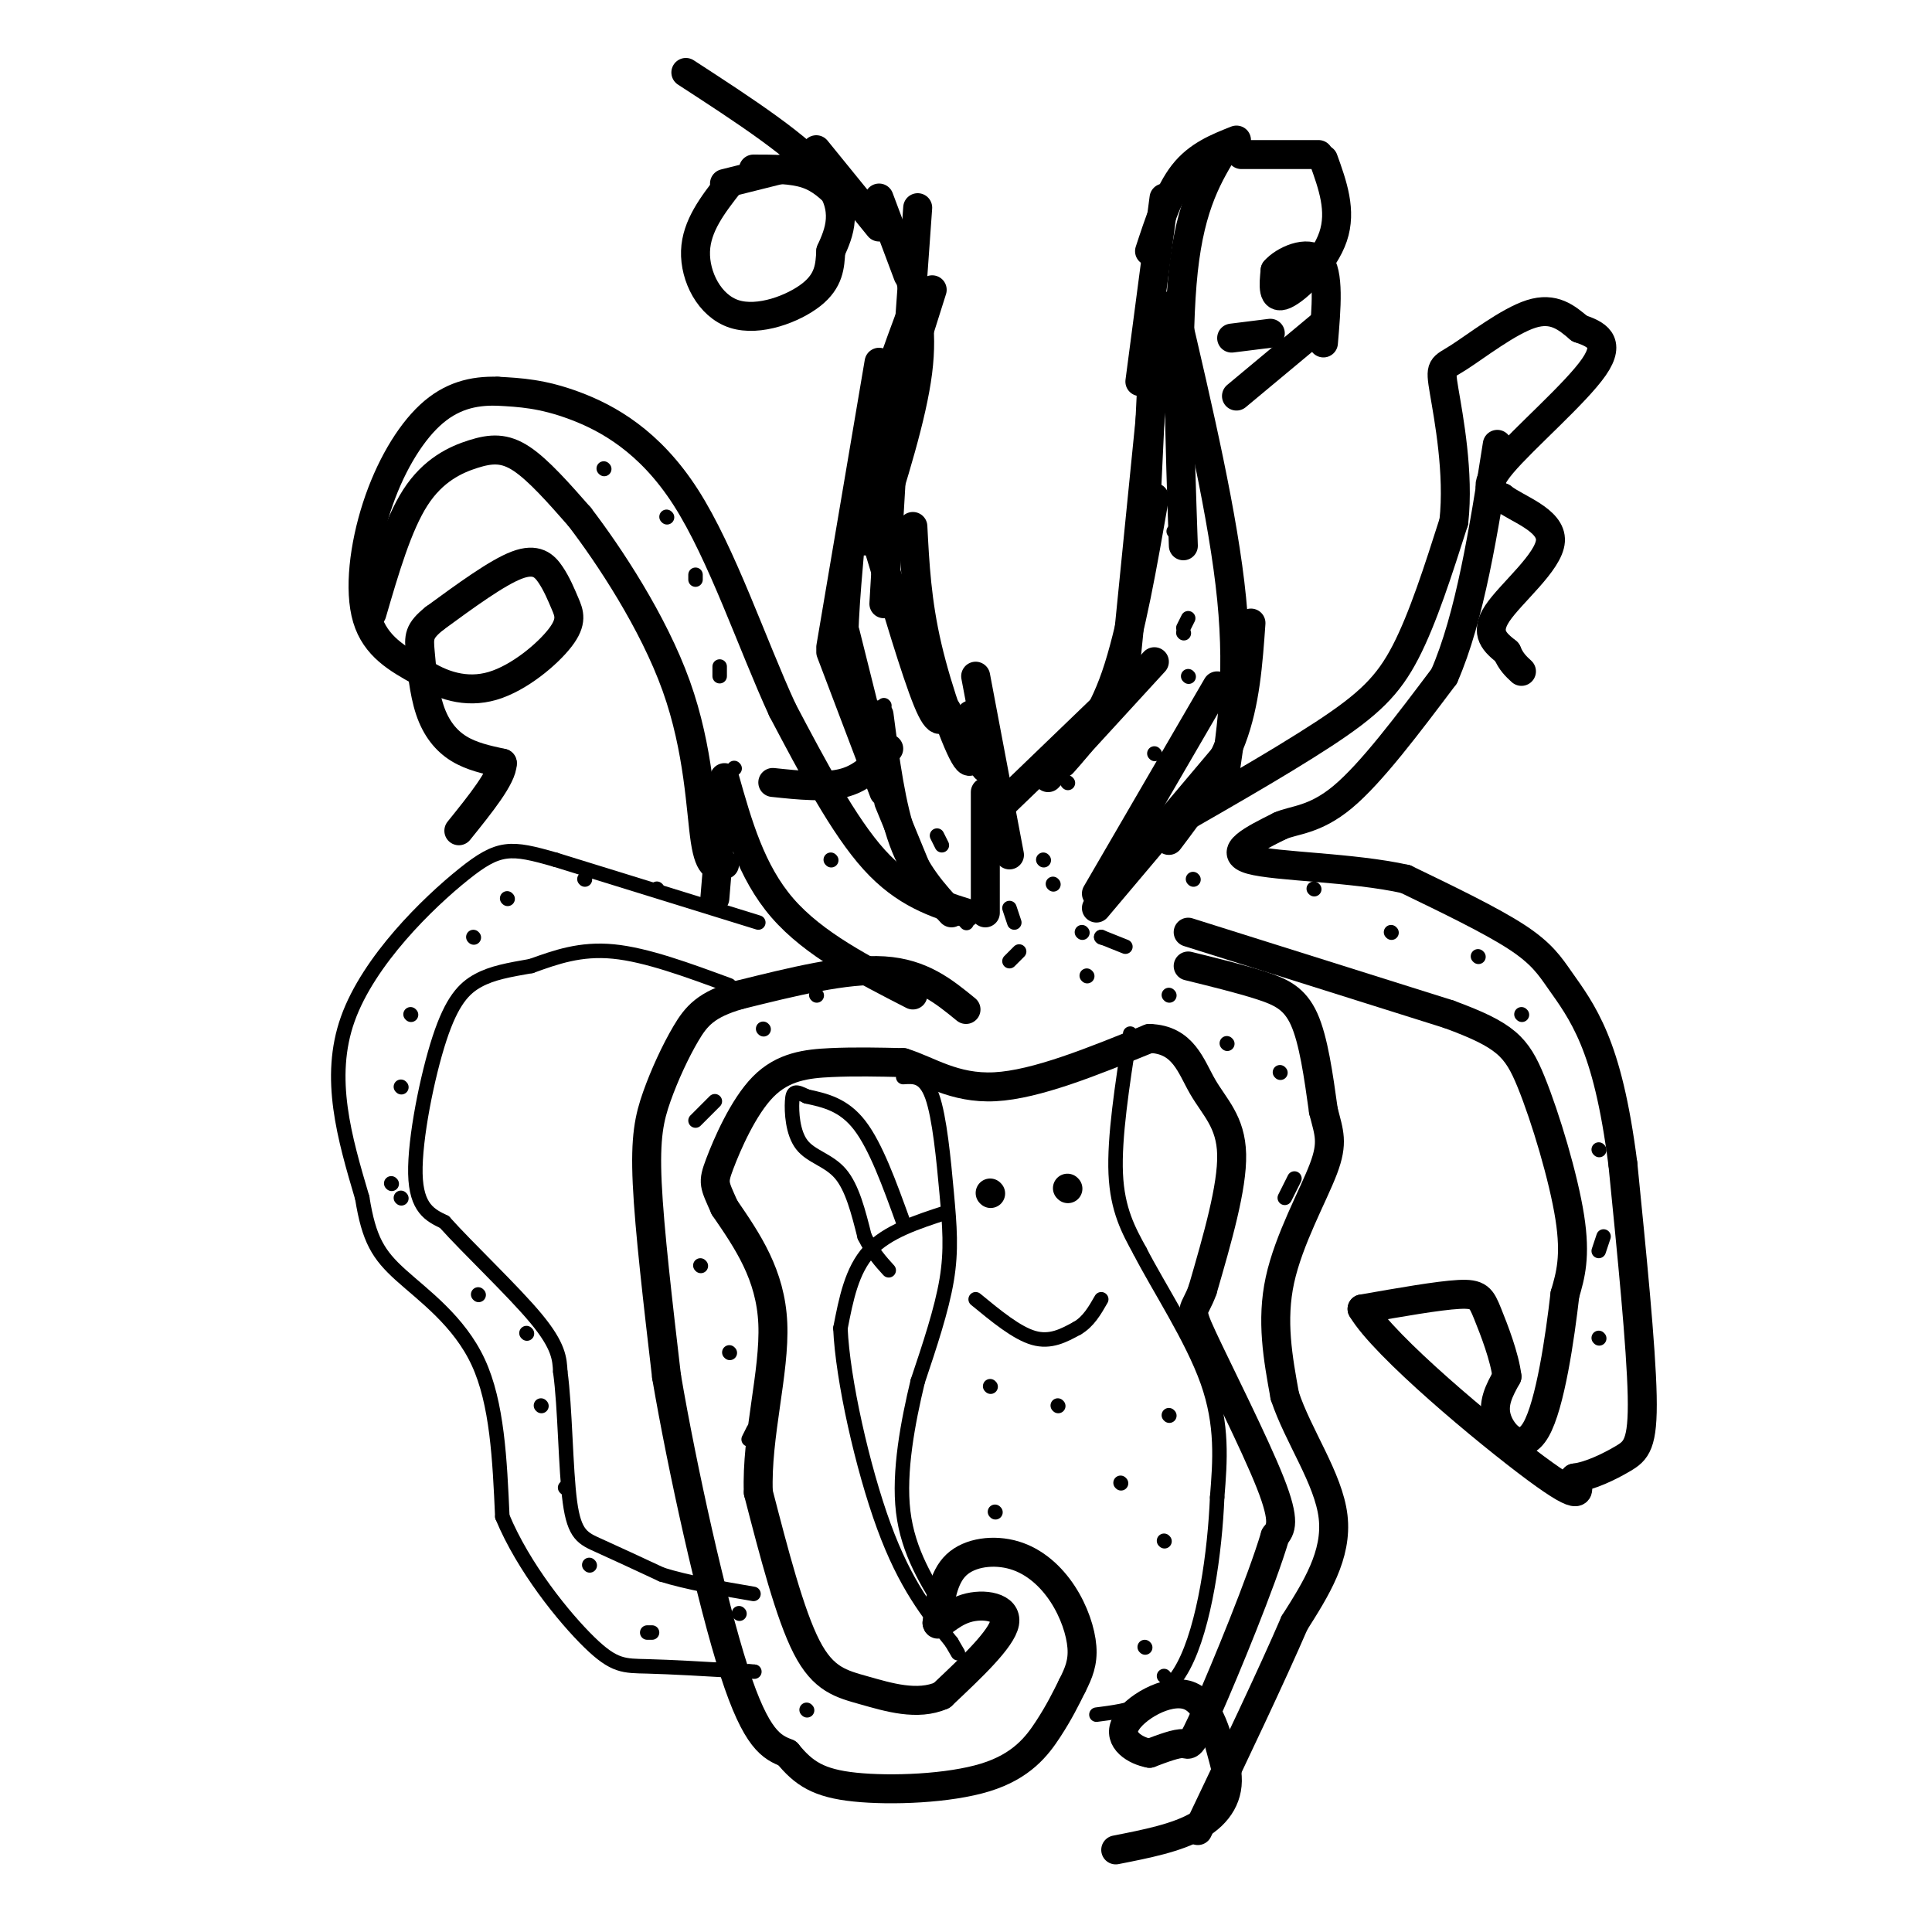 <svg viewBox='0 0 400 400' version='1.1' xmlns='http://www.w3.org/2000/svg' xmlns:xlink='http://www.w3.org/1999/xlink'><g fill='none' stroke='#000000' stroke-width='6' stroke-linecap='round' stroke-linejoin='round'><path d='M183,164c0.000,0.000 -11.000,-29.000 -11,-29'/><path d='M183,163c0.000,0.000 -8.000,-32.000 -8,-32'/><path d='M181,149c-2.583,-1.500 -5.167,-3.000 -6,-9c-0.833,-6.000 0.083,-16.500 1,-27'/><path d='M172,134c0.000,0.000 10.000,-59.000 10,-59'/><path d='M174,131c0.000,0.000 0.100,0.100 0.1,0.1'/><path d='M175,118c0.000,0.000 7.000,-39.000 7,-39'/><path d='M179,112c0.167,-7.500 0.333,-15.000 2,-23c1.667,-8.000 4.833,-16.500 8,-25'/><path d='M187,79c0.000,0.000 6.000,-19.000 6,-19'/><path d='M188,71c0.000,0.000 2.000,-28.000 2,-28'/><path d='M188,57c0.000,0.000 -6.000,-16.000 -6,-16'/><path d='M182,47c0.000,0.000 -13.000,-16.000 -13,-16'/><path d='M174,41c-2.000,-2.000 -4.000,-4.000 -7,-5c-3.000,-1.000 -7.000,-1.000 -11,-1'/><path d='M151,38c-3.411,4.381 -6.821,8.762 -7,14c-0.179,5.238 2.875,11.333 8,13c5.125,1.667 12.321,-1.095 16,-4c3.679,-2.905 3.839,-5.952 4,-9'/><path d='M172,52c1.689,-3.756 3.911,-8.644 -1,-15c-4.911,-6.356 -16.956,-14.178 -29,-22'/><path d='M166,34c0.000,0.000 -16.000,4.000 -16,4'/><path d='M188,56c1.583,5.917 3.167,11.833 2,21c-1.167,9.167 -5.083,21.583 -9,34'/><path d='M186,74c0.000,0.000 -3.000,51.000 -3,51'/><path d='M183,83c-1.363,7.155 -2.726,14.310 -3,19c-0.274,4.690 0.542,6.917 3,15c2.458,8.083 6.560,22.024 9,28c2.440,5.976 3.220,3.988 4,2'/><path d='M189,109c0.400,7.800 0.800,15.600 3,25c2.200,9.400 6.200,20.400 8,23c1.800,2.600 1.400,-3.200 1,-9'/><path d='M188,123c1.167,6.500 2.333,13.000 5,19c2.667,6.000 6.833,11.500 11,17'/><path d='M202,140c0.000,0.000 7.000,37.000 7,37'/><path d='M204,164c0.000,0.000 0.000,25.000 0,25'/><path d='M182,148c1.250,9.583 2.500,19.167 5,26c2.500,6.833 6.250,10.917 10,15'/><path d='M184,166c0.000,0.000 7.000,17.000 7,17'/><path d='M217,161c0.000,0.000 22.000,-24.000 22,-24'/><path d='M220,158c3.917,-4.417 7.833,-8.833 11,-18c3.167,-9.167 5.583,-23.083 8,-37'/><path d='M233,138c0.000,0.000 7.000,-70.000 7,-70'/><path d='M237,110c0.000,0.000 2.000,-42.000 2,-42'/><path d='M236,79c0.000,0.000 5.000,-38.000 5,-38'/><path d='M238,52c2.000,-6.083 4.000,-12.167 7,-16c3.000,-3.833 7.000,-5.417 11,-7'/><path d='M257,32c0.000,0.000 16.000,0.000 16,0'/><path d='M274,33c1.911,5.311 3.822,10.622 2,16c-1.822,5.378 -7.378,10.822 -10,12c-2.622,1.178 -2.311,-1.911 -2,-5'/><path d='M264,56c1.644,-1.978 6.756,-4.422 9,-2c2.244,2.422 1.622,9.711 1,17'/><path d='M263,69c0.000,0.000 -8.000,1.000 -8,1'/><path d='M274,67c0.000,0.000 -18.000,15.000 -18,15'/><path d='M232,143c0.000,0.000 -27.000,26.000 -27,26'/><path d='M254,30c-3.750,6.083 -7.500,12.167 -9,26c-1.500,13.833 -0.750,35.417 0,57'/><path d='M243,63c5.167,22.083 10.333,44.167 12,61c1.667,16.833 -0.167,28.417 -2,40'/><path d='M259,129c-0.583,8.250 -1.167,16.500 -4,24c-2.833,7.500 -7.917,14.250 -13,21'/><path d='M252,142c0.000,0.000 -25.000,43.000 -25,43'/><path d='M254,156c0.000,0.000 -27.000,32.000 -27,32'/><path d='M235,175c14.800,-8.422 29.600,-16.844 39,-23c9.400,-6.156 13.400,-10.044 17,-17c3.600,-6.956 6.800,-16.978 10,-27'/><path d='M301,108c1.120,-10.021 -1.081,-21.573 -2,-27c-0.919,-5.427 -0.555,-4.730 3,-7c3.555,-2.270 10.301,-7.506 15,-9c4.699,-1.494 7.349,0.753 10,3'/><path d='M327,68c3.357,1.167 6.750,2.583 3,8c-3.750,5.417 -14.643,14.833 -19,20c-4.357,5.167 -2.179,6.083 0,7'/><path d='M311,103c2.940,2.321 10.292,4.625 10,9c-0.292,4.375 -8.226,10.821 -11,15c-2.774,4.179 -0.387,6.089 2,8'/><path d='M312,135c0.833,2.000 1.917,3.000 3,4'/><path d='M184,155c-2.500,2.917 -5.000,5.833 -9,7c-4.000,1.167 -9.500,0.583 -15,0'/><path d='M200,189c-6.333,-2.000 -12.667,-4.000 -19,-11c-6.333,-7.000 -12.667,-19.000 -19,-31'/><path d='M162,147c-6.286,-13.655 -12.500,-32.292 -20,-44c-7.500,-11.708 -16.286,-16.488 -23,-19c-6.714,-2.512 -11.357,-2.756 -16,-3'/><path d='M103,81c-5.046,-0.152 -9.662,0.970 -14,5c-4.338,4.030 -8.399,10.970 -11,19c-2.601,8.030 -3.743,17.152 -2,23c1.743,5.848 6.372,8.424 11,11'/><path d='M87,139c4.275,2.896 9.461,4.634 15,3c5.539,-1.634 11.429,-6.642 14,-10c2.571,-3.358 1.823,-5.065 1,-7c-0.823,-1.935 -1.722,-4.098 -3,-6c-1.278,-1.902 -2.937,-3.543 -7,-2c-4.063,1.543 -10.532,6.272 -17,11'/><path d='M90,128c-3.364,2.678 -3.273,3.872 -3,7c0.273,3.128 0.727,8.188 2,12c1.273,3.812 3.364,6.375 6,8c2.636,1.625 5.818,2.313 9,3'/><path d='M104,158c0.000,2.833 -4.500,8.417 -9,14'/><path d='M77,127c2.673,-9.167 5.345,-18.333 9,-24c3.655,-5.667 8.292,-7.833 12,-9c3.708,-1.167 6.488,-1.333 10,1c3.512,2.333 7.756,7.167 12,12'/><path d='M120,107c6.071,7.929 15.250,21.750 20,35c4.750,13.250 5.071,25.929 6,32c0.929,6.071 2.464,5.536 4,5'/><path d='M150,162c0.000,0.000 -2.000,24.000 -2,24'/><path d='M150,161c2.750,9.750 5.500,19.500 12,27c6.500,7.500 16.750,12.750 27,18'/><path d='M200,209c-4.583,-3.750 -9.167,-7.500 -17,-8c-7.833,-0.500 -18.917,2.250 -30,5'/><path d='M153,206c-6.813,1.957 -8.847,4.349 -11,8c-2.153,3.651 -4.426,8.560 -6,13c-1.574,4.440 -2.450,8.411 -2,18c0.450,9.589 2.225,24.794 4,40'/><path d='M138,285c3.244,19.022 9.356,46.578 14,61c4.644,14.422 7.822,15.711 11,17'/><path d='M163,363c3.427,4.206 6.496,6.220 14,7c7.504,0.780 19.443,0.325 27,-2c7.557,-2.325 10.730,-6.522 13,-10c2.270,-3.478 3.635,-6.239 5,-9'/><path d='M222,349c1.355,-2.665 2.241,-4.827 2,-8c-0.241,-3.173 -1.611,-7.356 -4,-11c-2.389,-3.644 -5.797,-6.750 -10,-8c-4.203,-1.250 -9.201,-0.643 -12,2c-2.799,2.643 -3.400,7.321 -4,12'/><path d='M194,336c0.107,1.179 2.375,-1.875 6,-3c3.625,-1.125 8.607,-0.321 8,3c-0.607,3.321 -6.804,9.161 -13,15'/><path d='M195,351c-5.036,2.250 -11.125,0.375 -16,-1c-4.875,-1.375 -8.536,-2.250 -12,-9c-3.464,-6.750 -6.732,-19.375 -10,-32'/><path d='M157,309c-0.444,-11.689 3.444,-24.911 3,-35c-0.444,-10.089 -5.222,-17.044 -10,-24'/><path d='M150,250c-2.144,-4.861 -2.502,-5.014 -1,-9c1.502,-3.986 4.866,-11.804 9,-16c4.134,-4.196 9.038,-4.770 14,-5c4.962,-0.230 9.981,-0.115 15,0'/><path d='M187,220c5.133,1.556 10.467,5.444 19,5c8.533,-0.444 20.267,-5.222 32,-10'/><path d='M238,215c7.012,0.214 8.542,5.750 11,10c2.458,4.250 5.845,7.214 6,14c0.155,6.786 -2.923,17.393 -6,28'/><path d='M249,267c-1.750,4.940 -3.125,3.292 0,10c3.125,6.708 10.750,21.774 14,30c3.250,8.226 2.125,9.613 1,11'/><path d='M264,318c-2.798,9.452 -10.292,27.583 -14,36c-3.708,8.417 -3.631,7.119 -5,7c-1.369,-0.119 -4.185,0.940 -7,2'/><path d='M238,363c-2.893,-0.500 -6.625,-2.750 -5,-6c1.625,-3.250 8.607,-7.500 13,-6c4.393,1.500 6.196,8.750 8,16'/><path d='M254,367c0.667,4.711 -1.667,8.489 -6,11c-4.333,2.511 -10.667,3.756 -17,5'/><path d='M246,200c5.422,1.333 10.844,2.667 15,4c4.156,1.333 7.044,2.667 9,7c1.956,4.333 2.978,11.667 4,19'/><path d='M274,230c1.167,4.571 2.083,6.500 0,12c-2.083,5.500 -7.167,14.571 -9,23c-1.833,8.429 -0.417,16.214 1,24'/><path d='M266,289c2.733,8.311 9.067,17.089 10,25c0.933,7.911 -3.533,14.956 -8,22'/><path d='M268,336c-4.667,10.833 -12.333,26.917 -20,43'/><path d='M246,193c0.000,0.000 54.000,17.000 54,17'/><path d='M300,210c11.714,4.321 14.000,6.625 17,14c3.000,7.375 6.714,19.821 8,28c1.286,8.179 0.143,12.089 -1,16'/><path d='M324,268c-1.012,8.821 -3.042,22.875 -6,28c-2.958,5.125 -6.845,1.321 -8,-2c-1.155,-3.321 0.423,-6.161 2,-9'/><path d='M312,285c-0.476,-4.060 -2.667,-9.708 -4,-13c-1.333,-3.292 -1.810,-4.226 -6,-4c-4.190,0.226 -12.095,1.613 -20,3'/><path d='M282,271c4.533,7.711 25.867,25.489 36,33c10.133,7.511 9.067,4.756 8,2'/><path d='M326,306c3.214,-0.393 7.250,-2.375 10,-4c2.750,-1.625 4.214,-2.893 4,-13c-0.214,-10.107 -2.107,-29.054 -4,-48'/><path d='M336,241c-1.624,-12.692 -3.683,-20.423 -6,-26c-2.317,-5.577 -4.893,-9.002 -7,-12c-2.107,-2.998 -3.745,-5.571 -9,-9c-5.255,-3.429 -14.128,-7.715 -23,-12'/><path d='M291,182c-10.956,-2.444 -26.844,-2.556 -32,-4c-5.156,-1.444 0.422,-4.222 6,-7'/><path d='M265,171c2.889,-1.311 7.111,-1.089 13,-6c5.889,-4.911 13.444,-14.956 21,-25'/><path d='M299,140c5.333,-12.167 8.167,-30.083 11,-48'/></g>
<g fill='none' stroke='#000000' stroke-width='3' stroke-linecap='round' stroke-linejoin='round'><path d='M151,204c-8.583,-3.167 -17.167,-6.333 -24,-7c-6.833,-0.667 -11.917,1.167 -17,3'/><path d='M110,200c-4.735,0.831 -8.073,1.408 -11,3c-2.927,1.592 -5.442,4.198 -8,12c-2.558,7.802 -5.159,20.801 -5,28c0.159,7.199 3.080,8.600 6,10'/><path d='M92,253c4.933,5.511 14.267,14.289 19,20c4.733,5.711 4.867,8.356 5,11'/><path d='M116,284c1.024,7.345 1.083,20.208 2,27c0.917,6.792 2.690,7.512 6,9c3.310,1.488 8.155,3.744 13,6'/><path d='M137,326c5.333,1.667 12.167,2.833 19,4'/><path d='M157,191c0.000,0.000 -42.000,-13.000 -42,-13'/><path d='M115,178c-9.333,-2.679 -11.667,-2.875 -19,3c-7.333,5.875 -19.667,17.821 -24,30c-4.333,12.179 -0.667,24.589 3,37'/><path d='M75,248c1.381,8.655 3.333,11.792 8,16c4.667,4.208 12.048,9.488 16,18c3.952,8.512 4.476,20.256 5,32'/><path d='M104,314c4.369,10.548 12.792,20.917 18,26c5.208,5.083 7.202,4.881 12,5c4.798,0.119 12.399,0.560 20,1'/><path d='M154,346c3.500,0.167 2.250,0.083 1,0'/><path d='M187,223c2.232,-0.161 4.464,-0.321 6,4c1.536,4.321 2.375,13.125 3,20c0.625,6.875 1.036,11.821 0,18c-1.036,6.179 -3.518,13.589 -6,21'/><path d='M190,286c-2.000,8.333 -4.000,18.667 -3,27c1.000,8.333 5.000,14.667 9,21'/><path d='M234,214c-1.667,10.750 -3.333,21.500 -3,29c0.333,7.500 2.667,11.750 5,16'/><path d='M236,259c3.800,7.422 10.800,17.978 14,27c3.200,9.022 2.600,16.511 2,24'/><path d='M252,310c-0.444,11.067 -2.556,26.733 -7,35c-4.444,8.267 -11.222,9.133 -18,10'/></g>
<g fill='none' stroke='#000000' stroke-width='6' stroke-linecap='round' stroke-linejoin='round'><path d='M205,247c0.000,0.000 0.100,0.100 0.1,0.1'/><path d='M221,246c0.000,0.000 0.100,0.100 0.1,0.1'/></g>
<g fill='none' stroke='#000000' stroke-width='3' stroke-linecap='round' stroke-linejoin='round'><path d='M202,269c4.250,3.500 8.500,7.000 12,8c3.500,1.000 6.250,-0.500 9,-2'/><path d='M223,275c2.333,-1.333 3.667,-3.667 5,-6'/><path d='M196,251c-6.167,2.000 -12.333,4.000 -16,8c-3.667,4.000 -4.833,10.000 -6,16'/><path d='M174,275c0.444,10.533 4.556,28.867 9,41c4.444,12.133 9.222,18.067 14,24'/><path d='M197,340c2.333,4.000 1.167,2.000 0,0'/><path d='M187,253c-2.833,-7.833 -5.667,-15.667 -9,-20c-3.333,-4.333 -7.167,-5.167 -11,-6'/><path d='M167,227c-2.391,-1.193 -2.868,-1.175 -3,1c-0.132,2.175 0.080,6.509 2,9c1.920,2.491 5.549,3.140 8,6c2.451,2.860 3.726,7.930 5,13'/><path d='M179,256c1.667,3.333 3.333,5.167 5,7'/><path d='M224,193c0.000,0.000 0.100,0.100 0.1,0.1'/><path d='M247,182c0.000,0.000 0.100,0.100 0.1,0.1'/><path d='M225,202c0.000,0.000 0.100,0.100 0.1,0.1'/><path d='M228,194c0.000,0.000 0.100,0.100 0.1,0.1'/><path d='M209,199c0.000,0.000 2.000,-2.000 2,-2'/><path d='M239,156c0.000,0.000 0.100,0.100 0.1,0.1'/><path d='M216,178c0.000,0.000 0.100,0.100 0.1,0.1'/><path d='M246,140c0.000,0.000 0.100,0.100 0.1,0.1'/><path d='M221,162c0.000,0.000 0.100,0.100 0.1,0.1'/><path d='M245,131c0.000,0.000 0.100,0.100 0.1,0.1'/><path d='M245,130c0.000,0.000 1.000,-2.000 1,-2'/><path d='M243,110c0.000,0.000 0.100,0.100 0.1,0.1'/><path d='M218,183c0.000,0.000 0.100,0.100 0.1,0.1'/><path d='M210,191c0.000,0.000 -1.000,-3.000 -1,-3'/><path d='M195,175c0.000,0.000 -1.000,-2.000 -1,-2'/><path d='M183,146c0.000,0.000 0.100,0.100 0.1,0.1'/><path d='M200,191c0.000,0.000 0.100,0.100 0.1,0.1'/><path d='M195,188c0.000,0.000 0.100,0.100 0.1,0.1'/><path d='M172,178c0.000,0.000 0.100,0.100 0.1,0.1'/><path d='M152,159c0.000,0.000 0.100,0.100 0.1,0.1'/><path d='M149,140c0.000,0.000 0.000,-2.000 0,-2'/><path d='M144,120c0.000,0.000 0.000,-1.000 0,-1'/><path d='M138,107c0.000,0.000 0.100,0.100 0.1,0.1'/><path d='M125,97c0.000,0.000 0.100,0.100 0.1,0.1'/><path d='M108,81c0.000,0.000 0.100,0.100 0.1,0.1'/><path d='M169,206c0.000,0.000 0.100,0.100 0.1,0.1'/><path d='M158,213c0.000,0.000 0.100,0.100 0.1,0.1'/><path d='M148,228c0.000,0.000 -4.000,4.000 -4,4'/><path d='M148,246c0.000,0.000 0.100,0.100 0.1,0.1'/><path d='M145,262c0.000,0.000 0.100,0.100 0.1,0.1'/><path d='M151,280c0.000,0.000 0.100,0.100 0.1,0.1'/><path d='M156,296c0.000,0.000 -1.000,2.000 -1,2'/><path d='M159,316c0.000,0.000 0.000,3.000 0,3'/><path d='M153,334c0.000,0.000 0.100,0.100 0.1,0.1'/><path d='M167,354c0.000,0.000 0.100,0.100 0.1,0.1'/><path d='M136,184c0.000,0.000 0.100,0.100 0.1,0.1'/><path d='M121,182c0.000,0.000 0.100,0.100 0.1,0.1'/><path d='M105,186c0.000,0.000 0.100,0.100 0.1,0.1'/><path d='M98,194c0.000,0.000 0.100,0.100 0.1,0.1'/><path d='M85,210c0.000,0.000 0.100,0.100 0.1,0.1'/><path d='M83,225c0.000,0.000 0.100,0.100 0.1,0.1'/><path d='M81,245c0.000,0.000 0.100,0.100 0.1,0.1'/><path d='M83,248c0.000,0.000 0.100,0.100 0.1,0.1'/><path d='M99,268c0.000,0.000 0.100,0.100 0.1,0.1'/><path d='M109,276c0.000,0.000 0.100,0.100 0.1,0.1'/><path d='M112,291c0.000,0.000 0.100,0.100 0.1,0.1'/><path d='M117,308c0.000,0.000 0.100,0.100 0.1,0.1'/><path d='M122,324c0.000,0.000 0.100,0.100 0.1,0.1'/><path d='M134,338c0.000,0.000 1.000,0.000 1,0'/><path d='M272,184c0.000,0.000 0.100,0.100 0.1,0.1'/><path d='M288,193c0.000,0.000 0.100,0.100 0.1,0.1'/><path d='M306,198c0.000,0.000 0.100,0.100 0.1,0.1'/><path d='M315,210c0.000,0.000 0.100,0.100 0.1,0.1'/><path d='M329,216c0.000,0.000 0.100,0.100 0.1,0.1'/><path d='M331,238c0.000,0.000 0.100,0.100 0.1,0.1'/><path d='M332,256c0.000,0.000 -1.000,3.000 -1,3'/><path d='M331,277c0.000,0.000 0.100,0.100 0.1,0.1'/><path d='M228,194c0.000,0.000 5.000,2.000 5,2'/><path d='M242,206c0.000,0.000 0.100,0.100 0.1,0.1'/><path d='M254,216c0.000,0.000 0.100,0.100 0.1,0.1'/><path d='M265,222c0.000,0.000 0.100,0.100 0.1,0.1'/><path d='M268,244c0.000,0.000 -2.000,4.000 -2,4'/><path d='M205,287c0.000,0.000 0.100,0.100 0.1,0.1'/><path d='M219,291c0.000,0.000 0.100,0.100 0.1,0.1'/><path d='M242,293c0.000,0.000 0.100,0.100 0.1,0.1'/><path d='M232,307c0.000,0.000 0.100,0.100 0.1,0.1'/><path d='M206,313c0.000,0.000 0.100,0.100 0.1,0.1'/><path d='M241,319c0.000,0.000 0.100,0.100 0.1,0.1'/><path d='M237,341c0.000,0.000 0.100,0.100 0.1,0.1'/><path d='M241,347c0.000,0.000 0.100,0.100 0.1,0.1'/></g>
</svg>